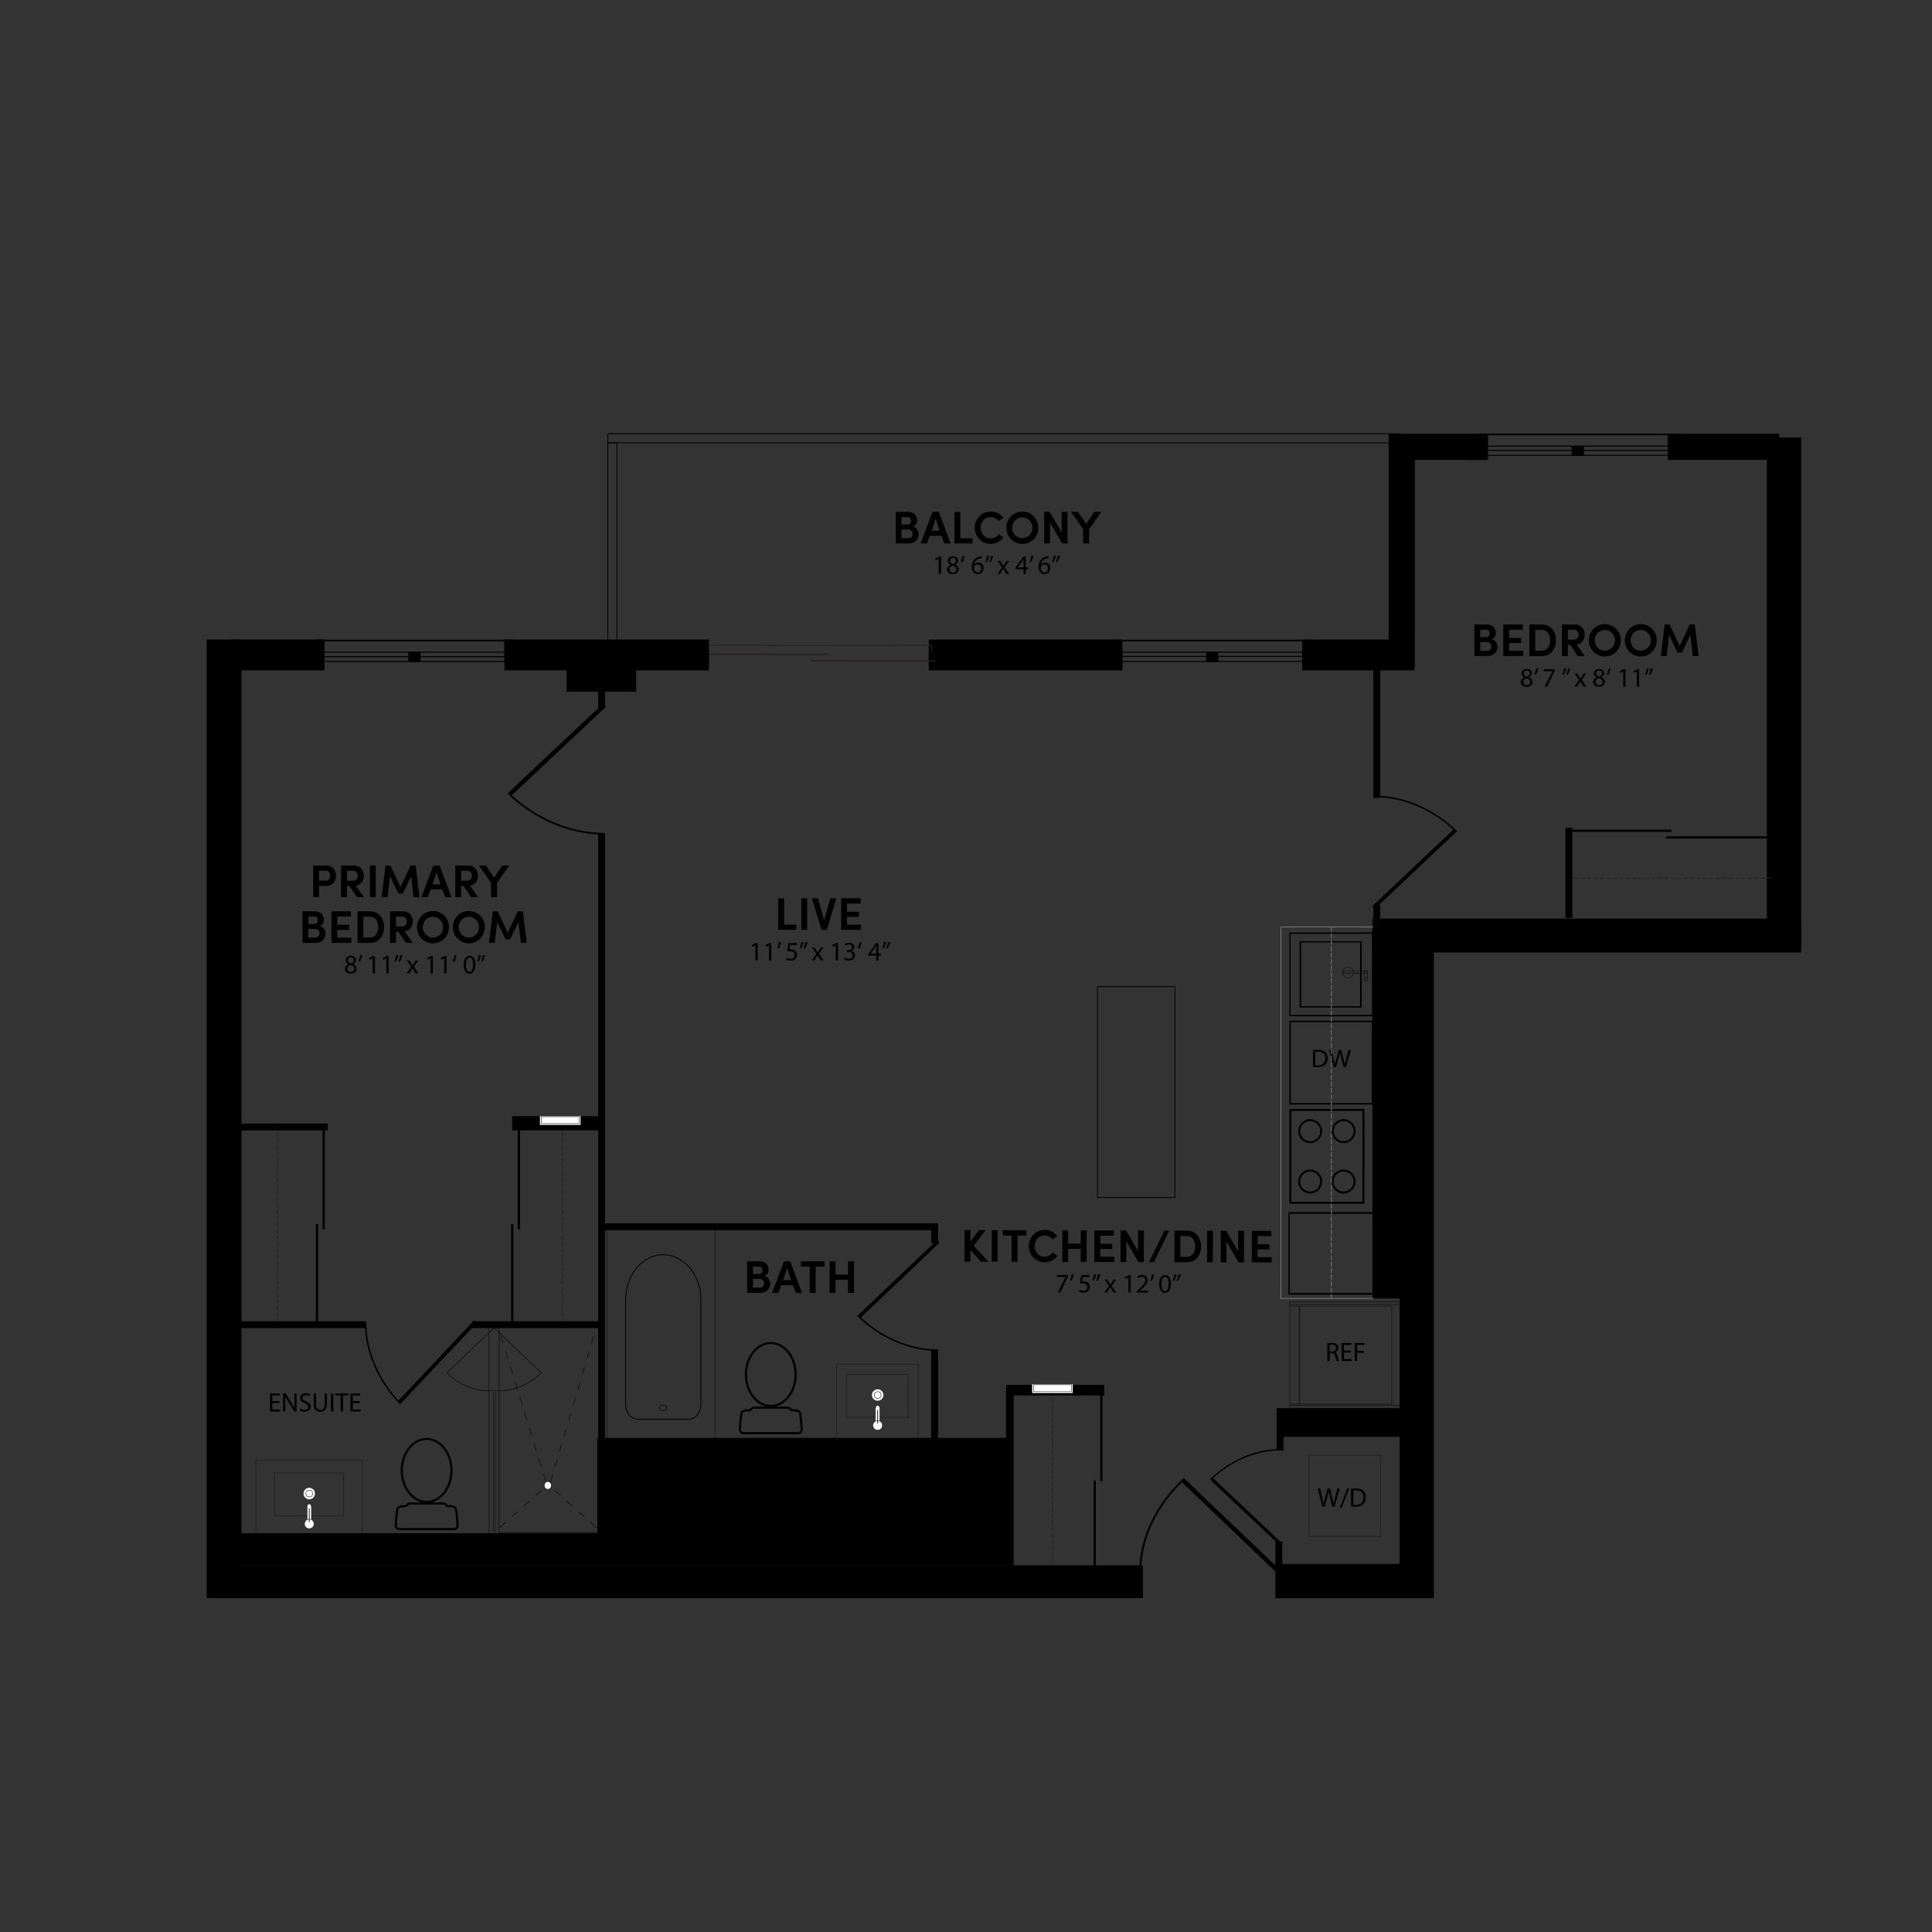 <?xml version="1.0" encoding="UTF-8"?>
<svg id="Layer_1" data-name="Layer 1" xmlns="http://www.w3.org/2000/svg" viewBox="0 0 1200 1200">
  <rect x="0" y="0" width="1200" height="1200" fill="#333333" stroke="none"/>
  <defs>
    <style>
      .cls-1, .cls-2 {
        fill: #fff;
      }

      .cls-3 {
        stroke: #201d1e;
      }

      .cls-3, .cls-4, .cls-5, .cls-6, .cls-7, .cls-8, .cls-9, .cls-10, .cls-11, .cls-12, .cls-13, .cls-14, .cls-15, .cls-16 {
        fill: none;
      }

      .cls-3, .cls-4, .cls-5, .cls-7, .cls-13, .cls-14, .cls-15, .cls-16 {
        stroke-width: .5px;
      }

      .cls-2, .cls-4, .cls-5 {
        stroke: #221f1f;
      }

      .cls-2, .cls-10, .cls-11 {
        stroke-width: .3px;
      }

      .cls-4, .cls-8, .cls-13, .cls-14, .cls-15, .cls-16 {
        stroke-miterlimit: 10;
      }

      .cls-6 {
        stroke-width: .55px;
      }

      .cls-6, .cls-12, .cls-13 {
        stroke: #231f20;
      }

      .cls-7, .cls-8, .cls-9, .cls-10, .cls-11, .cls-16 {
        stroke: #000;
      }

      .cls-8, .cls-9 {
        stroke-width: .25px;
      }

      .cls-17 {
        fill: #211e1f;
      }

      .cls-11 {
        stroke-dasharray: 0 0 5 5;
      }

      .cls-12 {
        stroke-width: .77px;
      }

      .cls-13, .cls-15 {
        stroke-dasharray: 0 0 3 1;
      }

      .cls-14, .cls-15 {
        stroke: #79797a;
      }
    </style>
  </defs>
  <g>
    <rect class="cls-3" x="377.08" y="760.26" width="67.13" height="136.61"/>
    <g>
      <path class="cls-7" d="M411.96,779.33c12.86,0,23.39,12.57,23.39,27.94v64.94c0,5.13-3.51,9.33-7.81,9.33h-31.16c-4.3,0-7.81-4.2-7.81-9.33v-64.94c0-15.37,10.52-27.94,23.39-27.94Z"/>
      <path class="cls-10" d="M410.34,875.81c.89,.73,2.34,.73,3.23,0,.89-.73,.89-1.91,0-2.64-.89-.72-2.34-.72-3.23,0-.89,.73-.89,1.91,0,2.64Z"/>
    </g>
  </g>
  <g>
    <path d="M194.52,537.62h7.96c4.35,0,6.23,3.16,6.23,6.34s-1.88,6.28-6.23,6.28h-4.32v6.96h-3.64v-19.59Zm3.64,3.24v6.14h4.15c1.88,0,2.76-1.59,2.76-3.04s-.82-3.1-2.64-3.1h-4.26Z"/>
    <path d="M225.99,557.21h-4.38l-4.61-6.96h-1.51v6.96h-3.64v-19.59h7.85c4.32,0,6.25,3.16,6.25,6.34,0,2.79-1.48,5.6-4.97,6.14l5,7.11Zm-10.49-16.35v6.14h3.92c1.93,0,2.76-1.59,2.76-3.04s-.82-3.1-2.64-3.1h-4.04Z"/>
    <path d="M229.75,537.62h3.61v19.59h-3.61v-19.59Z"/>
    <path d="M255.02,537.62h3.13l2.39,19.59h-3.64l-1.51-13.05-5.12,10.83h-2.9l-5.15-10.83-1.54,13.05h-3.64l2.42-19.59h3.07l6.25,13.25,6.23-13.25Z"/>
    <path d="M274.78,552.46h-7.31l-1.79,4.75h-3.87l7.33-19.59h3.92l7.33,19.59h-3.84l-1.79-4.75Zm-6.08-3.18h4.89l-2.47-7.48-2.42,7.48Z"/>
    <path d="M296.92,557.21h-4.38l-4.61-6.96h-1.51v6.96h-3.64v-19.59h7.85c4.32,0,6.25,3.16,6.25,6.34,0,2.79-1.48,5.6-4.97,6.14l5,7.11Zm-10.49-16.35v6.14h3.92c1.93,0,2.76-1.59,2.76-3.04s-.82-3.1-2.64-3.1h-4.04Z"/>
    <path d="M305,557.21v-8.93l-7.5-10.66h4.32l5.03,7.53,5.09-7.53h4.35l-7.56,10.72v8.87h-3.72Z"/>
    <path d="M198.6,575.17c2.42,.6,3.64,2.84,3.64,4.58,0,3.18-2.27,5.88-6.08,5.88h-8.27v-19.59h7.68c3.44,0,5.63,2.02,5.63,5.32,0,1.45-.63,3.04-2.59,3.81Zm-3.3-1.25c1.34,0,2.1-1.02,2.1-2.36s-.77-2.27-2.22-2.27h-3.67v4.63h3.78Zm-3.78,3.04v5.43h4.43c1.59,0,2.47-1.34,2.47-2.7,0-1.28-.88-2.73-2.56-2.73h-4.35Z"/>
    <path d="M205.85,566.05h12.11v3.24h-8.5v5.09h7.45v3.21h-7.45v4.8h8.78v3.24h-12.39v-19.59Z"/>
    <path d="M222.06,585.64v-19.59h7.65c5.6,0,8.84,4.26,8.84,9.84s-3.24,9.75-8.84,9.75h-7.65Zm3.64-3.33h4.01c3.47,0,5.2-2.9,5.2-6.42s-1.73-6.51-5.2-6.51h-4.01v12.93Z"/>
    <path d="M256.43,585.64h-4.38l-4.61-6.96h-1.51v6.96h-3.64v-19.59h7.85c4.32,0,6.25,3.16,6.25,6.34,0,2.79-1.48,5.6-4.97,6.14l5,7.11Zm-10.49-16.35v6.14h3.92c1.93,0,2.76-1.59,2.76-3.04s-.82-3.1-2.64-3.1h-4.04Z"/>
    <path d="M268.91,565.82c5.57,0,9.95,4.52,9.95,10.06s-4.38,10.03-9.95,10.03-9.92-4.52-9.92-10.03,4.35-10.06,9.92-10.06Zm0,16.52c3.5,0,6.31-2.87,6.31-6.45s-2.81-6.48-6.31-6.48-6.31,2.93-6.31,6.48,2.76,6.45,6.31,6.45Z"/>
    <path d="M291.22,565.82c5.57,0,9.95,4.52,9.95,10.06s-4.38,10.03-9.95,10.03-9.92-4.52-9.92-10.03,4.35-10.06,9.92-10.06Zm0,16.52c3.5,0,6.31-2.87,6.31-6.45s-2.81-6.48-6.31-6.48-6.31,2.93-6.31,6.48,2.76,6.45,6.31,6.45Z"/>
    <path d="M321.64,566.05h3.13l2.39,19.59h-3.64l-1.51-13.05-5.12,10.83h-2.9l-5.15-10.83-1.54,13.05h-3.64l2.42-19.59h3.07l6.25,13.25,6.23-13.25Z"/>
    <path d="M214.26,601.85c0-1.36,.81-2.32,2.14-2.89l-.02-.05c-1.19-.56-1.71-1.49-1.71-2.42,0-1.71,1.44-2.87,3.33-2.87,2.09,0,3.13,1.31,3.13,2.65,0,.91-.45,1.89-1.77,2.52v.05c1.34,.53,2.17,1.48,2.17,2.79,0,1.87-1.61,3.13-3.67,3.13-2.26,0-3.62-1.34-3.62-2.92Zm5.81-.07c0-1.31-.91-1.94-2.37-2.35-1.26,.36-1.94,1.19-1.94,2.22-.05,1.09,.78,2.06,2.16,2.06s2.16-.81,2.16-1.92Zm-4.01-5.39c0,1.08,.81,1.66,2.06,1.99,.93-.32,1.64-.98,1.64-1.96,0-.86-.51-1.76-1.82-1.76-1.21,0-1.87,.8-1.87,1.72Z"/>
    <path d="M225.17,593.23c-.38,1.39-1.09,3.17-1.56,3.93l-.93,.12c.36-.98,.8-2.7,.98-3.9l1.51-.15Z"/>
    <path d="M231.49,595.17h-.03l-1.87,1.01-.28-1.11,2.35-1.26h1.24v10.78h-1.41v-9.42Z"/>
    <path d="M239.96,595.17h-.03l-1.87,1.01-.28-1.11,2.35-1.26h1.24v10.78h-1.41v-9.42Z"/>
    <path d="M247.56,593.23c-.38,1.39-1.09,3.17-1.54,3.93l-.93,.12c.35-.98,.8-2.7,.98-3.9l1.49-.15Zm2.46,0c-.38,1.39-1.09,3.17-1.54,3.93l-.93,.12c.37-.98,.8-2.7,.98-3.9l1.49-.15Z"/>
    <path d="M254.31,596.56l1.14,1.73c.3,.45,.55,.86,.81,1.31h.05c.27-.48,.53-.9,.8-1.33l1.13-1.71h1.58l-2.74,3.88,2.82,4.15h-1.66l-1.18-1.81c-.31-.46-.58-.91-.86-1.39h-.03c-.27,.48-.55,.91-.85,1.39l-1.16,1.81h-1.61l2.85-4.1-2.72-3.93h1.62Z"/>
    <path d="M267.46,595.17h-.03l-1.87,1.01-.28-1.11,2.35-1.26h1.24v10.78h-1.41v-9.42Z"/>
    <path d="M275.93,595.17h-.03l-1.87,1.01-.28-1.11,2.35-1.26h1.24v10.78h-1.41v-9.42Z"/>
    <path d="M281.07,597.27c.38-1.39,1.09-3.18,1.54-3.95l.93-.1c-.35,.98-.8,2.69-.98,3.88l-1.49,.17Z"/>
    <path d="M295.28,599.08c0,3.67-1.36,5.69-3.75,5.69-2.11,0-3.53-1.97-3.57-5.54,0-3.62,1.56-5.61,3.75-5.61s3.57,2.02,3.57,5.46Zm-5.85,.17c0,2.8,.86,4.4,2.19,4.4,1.49,0,2.21-1.74,2.21-4.5s-.68-4.4-2.19-4.4c-1.28,0-2.21,1.56-2.21,4.49Z"/>
    <path d="M298.88,593.23c-.38,1.39-1.09,3.17-1.54,3.93l-.93,.12c.35-.98,.8-2.7,.98-3.9l1.49-.15Zm2.46,0c-.38,1.39-1.09,3.17-1.54,3.93l-.93,.12c.37-.98,.8-2.7,.98-3.9l1.49-.15Z"/>
  </g>
  <g>
    <path d="M613.99,783.65h-4.75s-6.52-7.28-6.52-7.28l-.02,7.25h-3.67s.05-19.6,.05-19.6h3.67s-.02,7.14-.02,7.14l5.28-7.12h4.26s-7.47,9.71-7.47,9.71l9.19,9.89Z"/>
    <path d="M616.03,764.06h3.61s-.05,19.6-.05,19.6h-3.61s.05-19.6,.05-19.6Z"/>
    <path d="M622.83,764.08l14.7,.04v3.33s-5.52-.01-5.52-.01l-.04,16.26h-3.67s.04-16.27,.04-16.27h-5.52s0-3.34,0-3.34Z"/>
    <path d="M656.79,780.06c-1.71,2.41-4.56,3.97-7.97,3.96-5.57-.01-9.85-4.55-9.84-10.06,.01-5.54,4.32-10.05,9.89-10.04,3.33,0,6.16,1.49,7.86,3.89l-2.9,2.07c-1.13-1.48-2.89-2.51-4.97-2.51-3.55,0-6.23,2.97-6.24,6.61,0,3.67,2.65,6.6,6.21,6.61,2.13,0,3.95-1.04,5.1-2.63l2.87,2.11Z"/>
    <path d="M674.97,764.22l-.05,19.59h-3.67s.02-8.11,.02-8.11l-7.85-.02-.02,8.1h-3.61s.05-19.6,.05-19.6h3.61s-.02,8.23-.02,8.23l7.85,.02,.02-8.22h3.67Z"/>
    <path d="M679.8,764.23l12.11,.03v3.24s-8.51-.02-8.51-.02v5.09s7.43,.02,7.43,.02v3.21s-7.46-.02-7.46-.02v4.8s8.77,.02,8.77,.02v3.24s-12.4-.03-12.4-.03l.05-19.59Z"/>
    <path d="M710.45,783.9h-3.33s-7.53-12.91-7.53-12.91l-.03,12.88h-3.61s.05-19.6,.05-19.6h3.38s7.44,12.76,7.44,12.76l.03-12.74h3.64s-.05,19.6-.05,19.6Z"/>
    <path d="M726.28,764.35l-9.55,19.56h-3.04s9.55-19.57,9.55-19.57h3.04Z"/>
    <path d="M729.47,783.95l.05-19.59,7.65,.02c5.6,.01,8.83,4.29,8.82,9.86-.01,5.57-3.27,9.74-8.87,9.73l-7.65-.02Zm3.65-3.32h4.01c3.47,.02,5.21-2.88,5.22-6.4,0-3.55-1.72-6.51-5.19-6.52h-4.01s-.03,12.92-.03,12.92Z"/>
    <path d="M749.77,764.41h3.61s-.05,19.6-.05,19.6h-3.61s.05-19.6,.05-19.6Z"/>
    <path d="M772.66,784.06h-3.33s-7.53-12.91-7.53-12.91l-.03,12.88h-3.61s.05-19.6,.05-19.6h3.38s7.44,12.76,7.44,12.76l.03-12.74h3.64s-.05,19.6-.05,19.6Z"/>
    <path d="M777.54,764.48l12.11,.03v3.24s-8.51-.02-8.51-.02v5.09s7.44,.02,7.44,.02v3.21s-7.46-.02-7.46-.02v4.8s8.77,.02,8.77,.02v3.24s-12.4-.03-12.4-.03l.05-19.59Z"/>
    <path d="M663.3,791.95v.96s-4.72,9.81-4.72,9.81h-1.51s4.7-9.53,4.7-9.53v-.03h-5.27s0-1.22,0-1.22l6.8,.02Z"/>
    <path d="M667.08,791.38c-.38,1.39-1.1,3.17-1.57,3.93l-.93,.11c.37-.98,.8-2.7,.99-3.9l1.51-.15Z"/>
    <path d="M676.66,793.21h-4.11s-.42,2.76-.42,2.76c.25-.03,.48-.06,.88-.06,.83,0,1.66,.19,2.32,.59,.84,.48,1.54,1.41,1.54,2.77,0,2.11-1.68,3.68-4.02,3.67-1.18,0-2.17-.34-2.69-.67l.37-1.11c.45,.27,1.33,.6,2.3,.6,1.38,0,2.56-.89,2.56-2.33-.01-1.39-.94-2.39-3.1-2.4-.61,0-1.09,.06-1.49,.11l.71-5.17h5.16s0,1.24,0,1.24Z"/>
    <path d="M681,791.41c-.38,1.39-1.1,3.17-1.55,3.93l-.93,.11c.35-.98,.8-2.7,.99-3.9l1.49-.15Zm2.46,0c-.39,1.39-1.1,3.17-1.55,3.93l-.93,.11c.37-.98,.8-2.7,.99-3.9l1.49-.15Z"/>
    <path d="M687.74,794.76l1.14,1.73c.3,.45,.55,.86,.81,1.31h.05c.27-.48,.53-.89,.8-1.32l1.13-1.71h1.58s-2.75,3.88-2.75,3.88l2.81,4.15h-1.66s-1.17-1.82-1.17-1.82c-.31-.47-.58-.91-.86-1.4h-.03c-.27,.48-.55,.91-.85,1.39l-1.17,1.8h-1.61s2.86-4.09,2.86-4.09l-2.71-3.94h1.62Z"/>
    <path d="M700.89,793.4h-.03l-1.88,1.01-.28-1.11,2.36-1.25h1.24s-.03,10.78-.03,10.78h-1.41s.02-9.42,.02-9.42Z"/>
    <path d="M706.17,802.84v-.9s1.15-1.11,1.15-1.11c2.76-2.61,4.01-4,4.03-5.63,0-1.09-.53-2.11-2.13-2.11-.98,0-1.79,.49-2.29,.91l-.46-1.03c.75-.63,1.81-1.09,3.05-1.09,2.32,0,3.3,1.6,3.29,3.14,0,1.99-1.45,3.6-3.73,5.78l-.86,.79v.03h4.84s0,1.22,0,1.22l-6.88-.02Z"/>
    <path d="M716.98,791.5c-.38,1.39-1.1,3.17-1.57,3.93l-.93,.11c.37-.98,.8-2.7,.99-3.9l1.51-.15Z"/>
    <path d="M727.28,797.39c0,3.67-1.37,5.69-3.76,5.68-2.11,0-3.53-1.98-3.55-5.55,0-3.62,1.57-5.6,3.76-5.6,2.27,0,3.56,2.03,3.55,5.47Zm-5.86,.15c0,2.8,.85,4.4,2.18,4.4,1.49,0,2.21-1.74,2.22-4.49,0-2.65-.67-4.4-2.18-4.4-1.28,0-2.21,1.55-2.22,4.49Z"/>
    <path d="M730.9,791.54c-.38,1.39-1.1,3.17-1.55,3.93l-.93,.11c.35-.98,.8-2.7,.99-3.9l1.49-.15Zm2.46,0c-.39,1.39-1.1,3.17-1.55,3.93l-.93,.11c.37-.98,.8-2.7,.99-3.9l1.49-.15Z"/>
  </g>
  <rect class="cls-7" x="681.67" y="612.81" width="48.09" height="131"/>
  <g>
    <path d="M926.48,397.01c2.42,.6,3.64,2.84,3.64,4.58,0,3.18-2.27,5.88-6.08,5.88h-8.27v-19.59h7.68c3.44,0,5.63,2.02,5.63,5.32,0,1.45-.63,3.04-2.59,3.81Zm-3.3-1.25c1.34,0,2.1-1.02,2.1-2.36s-.77-2.27-2.22-2.27h-3.67v4.63h3.78Zm-3.78,3.04v5.43h4.43c1.59,0,2.47-1.34,2.47-2.7,0-1.28-.88-2.73-2.56-2.73h-4.35Z"/>
    <path d="M933.73,387.89h12.11v3.24h-8.5v5.09h7.45v3.21h-7.45v4.8h8.78v3.24h-12.39v-19.59Z"/>
    <path d="M949.94,407.48v-19.59h7.65c5.6,0,8.84,4.26,8.84,9.84s-3.24,9.75-8.84,9.75h-7.65Zm3.64-3.33h4.01c3.47,0,5.2-2.9,5.2-6.42s-1.73-6.51-5.2-6.51h-4.01v12.93Z"/>
    <path d="M984.31,407.48h-4.38l-4.61-6.96h-1.51v6.96h-3.64v-19.59h7.85c4.32,0,6.25,3.16,6.25,6.34,0,2.79-1.48,5.6-4.97,6.14l5,7.11Zm-10.49-16.35v6.14h3.92c1.93,0,2.76-1.59,2.76-3.04s-.82-3.1-2.64-3.1h-4.04Z"/>
    <path d="M996.79,387.66c5.57,0,9.95,4.52,9.95,10.06s-4.38,10.03-9.95,10.03-9.92-4.52-9.92-10.03,4.35-10.06,9.92-10.06Zm0,16.52c3.5,0,6.31-2.87,6.31-6.45s-2.81-6.48-6.31-6.48-6.31,2.93-6.31,6.48,2.76,6.45,6.31,6.45Z"/>
    <path d="M1019.11,387.66c5.57,0,9.95,4.52,9.95,10.06s-4.38,10.03-9.95,10.03-9.92-4.52-9.92-10.03,4.35-10.06,9.92-10.06Zm0,16.52c3.5,0,6.31-2.87,6.31-6.45s-2.81-6.48-6.31-6.48-6.31,2.93-6.31,6.48,2.76,6.45,6.31,6.45Z"/>
    <path d="M1049.52,387.89h3.13l2.39,19.59h-3.64l-1.51-13.05-5.12,10.83h-2.9l-5.15-10.83-1.54,13.05h-3.64l2.42-19.59h3.07l6.25,13.25,6.23-13.25Z"/>
    <path d="M944.63,423.69c0-1.36,.81-2.32,2.14-2.89l-.02-.05c-1.19-.56-1.71-1.49-1.71-2.42,0-1.71,1.44-2.87,3.33-2.87,2.09,0,3.13,1.31,3.13,2.65,0,.91-.45,1.89-1.77,2.52v.05c1.34,.53,2.17,1.48,2.17,2.79,0,1.87-1.61,3.13-3.67,3.13-2.26,0-3.62-1.34-3.62-2.92Zm5.81-.07c0-1.31-.91-1.94-2.37-2.35-1.26,.36-1.94,1.19-1.94,2.22-.05,1.09,.78,2.06,2.16,2.06s2.16-.81,2.16-1.92Zm-4.01-5.39c0,1.08,.81,1.66,2.06,1.99,.93-.32,1.64-.98,1.64-1.96,0-.86-.51-1.76-1.82-1.76-1.21,0-1.87,.8-1.87,1.72Z"/>
    <path d="M955.55,415.07c-.38,1.39-1.09,3.17-1.56,3.93l-.93,.12c.37-.98,.8-2.7,.98-3.9l1.51-.15Z"/>
    <path d="M965.7,415.65v.96l-4.69,9.82h-1.51l4.68-9.54v-.03h-5.27v-1.21h6.8Z"/>
    <path d="M972.94,415.07c-.38,1.39-1.09,3.17-1.54,3.93l-.93,.12c.35-.98,.8-2.7,.98-3.9l1.49-.15Zm2.46,0c-.38,1.39-1.09,3.17-1.54,3.93l-.93,.12c.37-.98,.8-2.7,.98-3.9l1.49-.15Z"/>
    <path d="M979.69,418.4l1.14,1.73c.3,.45,.55,.86,.81,1.31h.05c.27-.48,.53-.9,.8-1.33l1.13-1.71h1.58l-2.74,3.88,2.82,4.15h-1.66l-1.18-1.81c-.32-.46-.58-.91-.86-1.39h-.03c-.26,.48-.55,.91-.85,1.39l-1.16,1.81h-1.61l2.85-4.1-2.72-3.93h1.62Z"/>
    <path d="M989.54,423.69c0-1.36,.81-2.32,2.14-2.89l-.02-.05c-1.19-.56-1.71-1.49-1.71-2.42,0-1.71,1.44-2.87,3.33-2.87,2.09,0,3.13,1.31,3.13,2.65,0,.91-.45,1.89-1.77,2.52v.05c1.34,.53,2.17,1.48,2.17,2.79,0,1.87-1.61,3.13-3.67,3.13-2.26,0-3.62-1.34-3.62-2.92Zm5.81-.07c0-1.31-.91-1.94-2.37-2.35-1.26,.36-1.94,1.19-1.94,2.22-.05,1.09,.78,2.06,2.16,2.06s2.16-.81,2.16-1.92Zm-4.01-5.39c0,1.08,.81,1.66,2.06,1.99,.93-.32,1.64-.98,1.64-1.96,0-.86-.51-1.76-1.82-1.76-1.21,0-1.87,.8-1.87,1.72Z"/>
    <path d="M997.98,419.11c.38-1.39,1.09-3.18,1.54-3.95l.93-.1c-.35,.98-.8,2.69-.98,3.88l-1.49,.17Z"/>
    <path d="M1008.2,417.01h-.03l-1.87,1.01-.28-1.11,2.36-1.26h1.24v10.78h-1.41v-9.42Z"/>
    <path d="M1016.67,417.01h-.03l-1.87,1.01-.28-1.11,2.36-1.26h1.24v10.78h-1.41v-9.42Z"/>
    <path d="M1024.27,415.07c-.38,1.39-1.09,3.17-1.54,3.93l-.93,.12c.35-.98,.8-2.7,.98-3.9l1.49-.15Zm2.46,0c-.38,1.39-1.09,3.17-1.54,3.93l-.93,.12c.37-.98,.8-2.7,.98-3.9l1.49-.15Z"/>
  </g>
  <g>
    <path d="M255.45,933.17h19.11c1.49,0,2.02,.05,3.17,1.21,.56,.55,.57,.56,1.22,.51,.26-.02,.58-.04,.99-.04,1.9,0,3.32,1.1,3.38,1.14,1.05,1.04,1.54,11.25,1.54,11.35,.02,.96-.25,1.72-.82,2.26-.89,.85-2.13,.8-2.26,.78h-33.6c-.09,0-1.33,.07-2.22-.78-.57-.54-.84-1.31-.81-2.26,0-.1,.49-10.31,1.48-11.29,.12-.1,1.55-1.2,3.44-1.2,.42,0,.74,.02,.99,.04q.67,.04,1.22-.51c1.15-1.15,1.68-1.21,3.17-1.21Zm23.14,3.08c-.7,0-1.07-.17-1.81-.92-.81-.82-.92-.82-2.21-.82h-19.11c-1.3,0-1.41,0-2.22,.81-.89,.89-1.24,.96-2.26,.91-.24-.01-.53-.03-.91-.03-1.18,0-2.16,.59-2.46,.79-.4,.98-1.02,7.13-1.11,10.39-.02,.56,.12,.98,.4,1.25,.46,.45,1.23,.42,1.24,.42h33.69s.82,.03,1.29-.42c.28-.27,.41-.69,.39-1.25-.09-3.25-.71-9.4-1.11-10.38-.29-.2-1.27-.79-2.46-.79-.38,0-.68,.02-.91,.03-.16,0-.31,.02-.44,.02Z"/>
    <path d="M264.99,893.08c8.88,0,16.11,9.08,16.11,20.23,0,11.16-7.23,20.23-16.11,20.23-8.88,0-16.11-9.07-16.11-20.23,0-11.16,7.23-20.23,16.11-20.23Zm0,39.11c8.14,0,14.77-8.47,14.77-18.88,0-10.41-6.62-18.88-14.77-18.88-8.14,0-14.76,8.47-14.76,18.88,0,10.41,6.62,18.88,14.76,18.88Z"/>
  </g>
  <g>
    <path d="M567.04,327.08c2.42,.6,3.64,2.84,3.64,4.58,0,3.18-2.27,5.88-6.08,5.88h-8.27v-19.59h7.68c3.44,0,5.63,2.02,5.63,5.32,0,1.45-.63,3.04-2.59,3.81Zm-3.3-1.25c1.34,0,2.1-1.02,2.1-2.36s-.77-2.27-2.22-2.27h-3.67v4.63h3.78Zm-3.78,3.04v5.43h4.43c1.59,0,2.47-1.34,2.47-2.7,0-1.28-.88-2.73-2.56-2.73h-4.35Z"/>
    <path d="M584.81,332.8h-7.31l-1.79,4.75h-3.87l7.33-19.59h3.92l7.33,19.59h-3.84l-1.79-4.75Zm-6.08-3.18h4.89l-2.47-7.48-2.42,7.48Z"/>
    <path d="M592.82,317.96h3.64v16.35h7.56v3.24h-11.2v-19.59Z"/>
    <path d="M623.24,333.85c-1.71,2.42-4.55,3.98-7.96,3.98-5.57,0-9.86-4.52-9.86-10.03s4.29-10.06,9.86-10.06c3.33,0,6.17,1.48,7.87,3.87l-2.9,2.08c-1.14-1.48-2.9-2.5-4.97-2.5-3.55,0-6.23,2.98-6.23,6.62s2.67,6.6,6.23,6.6c2.13,0,3.95-1.05,5.09-2.64l2.87,2.1Z"/>
    <path d="M634.98,317.73c5.57,0,9.95,4.52,9.95,10.06s-4.38,10.03-9.95,10.03-9.92-4.52-9.92-10.03,4.35-10.06,9.92-10.06Zm0,16.52c3.5,0,6.31-2.87,6.31-6.45s-2.81-6.48-6.31-6.48-6.31,2.93-6.31,6.48,2.76,6.45,6.31,6.45Z"/>
    <path d="M663.07,337.55h-3.33l-7.56-12.88v12.88h-3.61v-19.59h3.38l7.48,12.74v-12.74h3.64v19.59Z"/>
    <path d="M672.74,337.55v-8.93l-7.5-10.66h4.32l5.03,7.53,5.09-7.53h4.35l-7.56,10.72v8.87h-3.72Z"/>
    <path d="M583.07,347.08h-.03l-1.87,1.01-.28-1.11,2.35-1.26h1.24v10.78h-1.41v-9.42Z"/>
    <path d="M588.24,353.76c0-1.36,.81-2.32,2.14-2.89l-.02-.05c-1.19-.56-1.71-1.49-1.71-2.42,0-1.71,1.44-2.87,3.33-2.87,2.09,0,3.13,1.31,3.13,2.65,0,.91-.45,1.89-1.77,2.52v.05c1.34,.53,2.17,1.48,2.17,2.79,0,1.87-1.61,3.13-3.67,3.13-2.26,0-3.62-1.34-3.62-2.92Zm5.81-.07c0-1.31-.91-1.94-2.37-2.35-1.26,.36-1.94,1.19-1.94,2.22-.05,1.09,.78,2.06,2.16,2.06s2.16-.81,2.16-1.92Zm-4.01-5.39c0,1.08,.81,1.66,2.06,1.99,.93-.32,1.64-.98,1.64-1.96,0-.86-.51-1.76-1.82-1.76-1.21,0-1.87,.8-1.87,1.72Z"/>
    <path d="M596.68,349.18c.38-1.39,1.09-3.18,1.54-3.95l.93-.1c-.35,.98-.8,2.69-.98,3.88l-1.49,.17Z"/>
    <path d="M609.88,346.75c-.3-.02-.68,0-1.09,.07-2.29,.38-3.5,2.06-3.75,3.83h.05c.51-.68,1.41-1.24,2.6-1.24,1.91,0,3.25,1.38,3.25,3.48,0,1.97-1.34,3.8-3.58,3.8s-3.81-1.79-3.81-4.59c0-2.12,.76-3.8,1.82-4.86,.9-.88,2.09-1.43,3.45-1.59,.43-.07,.8-.08,1.06-.08v1.19Zm-.41,6.22c0-1.54-.88-2.47-2.22-2.47-.88,0-1.69,.55-2.09,1.33-.1,.17-.17,.38-.17,.65,.03,1.77,.85,3.08,2.37,3.08,1.26,0,2.11-1.04,2.11-2.59Z"/>
    <path d="M614.49,345.14c-.38,1.39-1.09,3.17-1.54,3.93l-.93,.12c.35-.98,.8-2.7,.98-3.9l1.49-.15Zm2.46,0c-.38,1.39-1.09,3.17-1.54,3.93l-.93,.12c.37-.98,.8-2.7,.98-3.9l1.49-.15Z"/>
    <path d="M621.24,348.47l1.14,1.73c.3,.45,.55,.86,.81,1.31h.05c.27-.48,.53-.9,.8-1.33l1.13-1.71h1.58l-2.74,3.88,2.82,4.15h-1.66l-1.18-1.81c-.31-.46-.58-.91-.86-1.39h-.03c-.27,.48-.55,.91-.85,1.39l-1.16,1.81h-1.61l2.85-4.1-2.72-3.93h1.62Z"/>
    <path d="M635.74,356.5v-2.94h-5.01v-.96l4.81-6.88h1.58v6.7h1.51v1.14h-1.51v2.94h-1.38Zm0-4.08v-3.6c0-.56,.02-1.13,.05-1.69h-.05c-.33,.63-.6,1.09-.9,1.59l-2.64,3.67v.03h3.53Z"/>
    <path d="M642,345.14c-.38,1.39-1.09,3.17-1.56,3.93l-.93,.12c.36-.98,.8-2.7,.98-3.9l1.51-.15Z"/>
    <path d="M651.31,346.75c-.3-.02-.68,0-1.09,.07-2.29,.38-3.5,2.06-3.75,3.83h.05c.51-.68,1.41-1.24,2.6-1.24,1.91,0,3.25,1.38,3.25,3.48,0,1.97-1.34,3.8-3.58,3.8s-3.81-1.79-3.81-4.59c0-2.12,.76-3.8,1.82-4.86,.9-.88,2.09-1.43,3.45-1.59,.43-.07,.8-.08,1.06-.08v1.19Zm-.41,6.22c0-1.54-.88-2.47-2.22-2.47-.88,0-1.69,.55-2.09,1.33-.1,.17-.17,.38-.17,.65,.03,1.77,.85,3.08,2.37,3.08,1.26,0,2.11-1.04,2.11-2.59Z"/>
    <path d="M655.92,345.14c-.38,1.39-1.09,3.17-1.54,3.93l-.93,.12c.35-.98,.8-2.7,.98-3.9l1.49-.15Zm2.46,0c-.38,1.39-1.09,3.17-1.54,3.93l-.93,.12c.37-.98,.8-2.7,.98-3.9l1.49-.15Z"/>
  </g>
  <polyline class="cls-4" points="225.03 953.61 225.03 906.91 158.95 906.91 158.95 953.61"/>
  <rect x="141.87" y="397.24" width="59.7" height="19.13"/>
  <rect x="1097.45" y="271.72" width="21.31" height="317.19"/>
  <rect x="576.85" y="405.34" width="71.36" height="6.78"/>
  <rect x="413.01" y="404.44" width="27.35" height="7.69"/>
  <rect x="808.8" y="397.24" width="69.76" height="19.13"/>
  <rect x="576.85" y="397.24" width="120.26" height="19.13"/>
  <rect x="1034.8" y="519.44" width="65.31" height="1.39"/>
  <line class="cls-13" x1="973.49" y1="545.43" x2="1100.93" y2="545.43"/>
  <line class="cls-12" x1="581.13" y1="410.56" x2="503.68" y2="410.49"/>
  <line class="cls-12" x1="514.88" y1="406.45" x2="438.53" y2="406.38"/>
  <polyline class="cls-6" points="438.52 405.22 438.53 400.7 578.69 400.82 578.69 405.34"/>
  <g>
    <rect class="cls-4" x="813.07" y="903.82" width="44.56" height="50.51"/>
    <g>
      <path d="M821.32,935.77l-2.84-11.18h1.53l1.33,5.66c.33,1.39,.63,2.79,.83,3.87h.03c.18-1.11,.53-2.44,.91-3.88l1.49-5.64h1.51l1.36,5.67c.32,1.33,.61,2.65,.78,3.83h.03c.23-1.23,.55-2.47,.9-3.87l1.48-5.64h1.48l-3.17,11.18h-1.51l-1.41-5.82c-.35-1.43-.58-2.52-.73-3.65h-.03c-.2,1.11-.45,2.21-.86,3.65l-1.59,5.82h-1.51Z"/>
      <path d="M832.22,936.44l4.63-12.02h1.13l-4.64,12.02h-1.11Z"/>
      <path d="M839.15,924.74c.88-.13,1.92-.23,3.07-.23,2.07,0,3.55,.48,4.53,1.39,1,.91,1.58,2.21,1.58,4.01s-.56,3.32-1.61,4.34c-1.04,1.04-2.77,1.61-4.94,1.61-1.03,0-1.89-.05-2.62-.13v-11Zm1.44,9.89c.37,.07,.9,.08,1.46,.08,3.08,0,4.76-1.72,4.76-4.74,.02-2.64-1.48-4.31-4.53-4.31-.75,0-1.31,.07-1.69,.15v8.82Z"/>
    </g>
  </g>
  <rect x="313.27" y="397.24" width="127.09" height="19.13"/>
  <rect x="852.42" y="577.55" width="20.02" height="228.96"/>
  <rect x="972.89" y="515.31" width="65.31" height="1.39"/>
  <rect x="972.32" y="514.19" width="4.27" height="55.99"/>
  <g>
    <polygon points="583.68 771.76 534.39 818.65 532.79 817.08 582.07 770.19 583.68 771.76"/>
    <path d="M582.52,838.13v.95c-17.91,0-36.37-8.16-50-21.55l.69-.67c13.45,13.22,31.66,21.27,49.31,21.27Z"/>
  </g>
  <g>
    <polygon points="793.7 977.57 733.7 920.28 735.69 918.42 795.7 975.7 793.7 977.57"/>
    <path d="M708.76,976.23h-1.21c0-20.82,10.44-42.27,27.57-58.11l.85,.8c-16.91,15.63-27.22,36.79-27.22,57.31Z"/>
  </g>
  <g>
    <path d="M173.51,871.47h-4.35v4.03h4.84v1.21h-6.29v-11.18h6.04v1.21h-4.59v3.53h4.35v1.19Z"/>
    <path d="M175.84,876.71v-11.18h1.58l3.58,5.66c.83,1.31,1.48,2.49,2.01,3.63l.03-.02c-.13-1.49-.17-2.85-.17-4.59v-4.68h1.36v11.18h-1.46l-3.55-5.67c-.78-1.24-1.53-2.52-2.09-3.73l-.05,.02c.08,1.41,.12,2.75,.12,4.61v4.78h-1.36Z"/>
    <path d="M186.52,874.95c.65,.4,1.59,.73,2.59,.73,1.48,0,2.34-.78,2.34-1.91,0-1.04-.6-1.64-2.11-2.22-1.82-.65-2.95-1.59-2.95-3.17,0-1.74,1.44-3.04,3.62-3.04,1.14,0,1.97,.26,2.47,.55l-.4,1.18c-.37-.2-1.11-.53-2.12-.53-1.53,0-2.11,.91-2.11,1.67,0,1.04,.68,1.56,2.22,2.16,1.89,.73,2.85,1.64,2.85,3.28,0,1.72-1.28,3.22-3.91,3.22-1.08,0-2.26-.32-2.85-.71l.36-1.21Z"/>
    <path d="M196.31,865.53v6.62c0,2.5,1.11,3.57,2.6,3.57,1.66,0,2.72-1.09,2.72-3.57v-6.62h1.46v6.52c0,3.43-1.81,4.84-4.23,4.84-2.29,0-4.01-1.31-4.01-4.78v-6.58h1.46Z"/>
    <path d="M207,865.53v11.18h-1.44v-11.18h1.44Z"/>
    <path d="M211.62,866.76h-3.4v-1.23h8.28v1.23h-3.42v9.95h-1.46v-9.95Z"/>
    <path d="M223.49,871.47h-4.35v4.03h4.84v1.21h-6.29v-11.18h6.04v1.21h-4.59v3.53h4.35v1.19Z"/>
  </g>
  <rect x="375.81" y="759.81" width="206.72" height="4.27"/>
  <rect x="578.37" y="759.98" width="4.27" height="12.17"/>
  <g>
    <polygon points="376.3 439.05 317.51 494.31 315.59 492.47 374.38 437.21 376.3 439.05"/>
    <path d="M374.92,517.27v1.11c-21.37,0-43.38-9.61-59.65-25.39l.83-.78c16.05,15.57,37.76,25.06,58.82,25.06Z"/>
  </g>
  <rect x="128.39" y="397.24" width="21.58" height="595.41"/>
  <g>
    <path d="M491.47,874.82q.55,.55,1.22,.51c.26-.02,.58-.04,.99-.04,1.89,0,3.32,1.1,3.44,1.2,.98,.98,1.47,11.19,1.48,11.29,.03,.96-.25,1.72-.81,2.26-.89,.85-2.12,.79-2.22,.79h-33.6c-.13,.02-1.37,.06-2.26-.79-.57-.54-.84-1.31-.82-2.26,0-.1,.49-10.31,1.54-11.35,.06-.05,1.48-1.14,3.38-1.14,.42,0,.74,.02,.99,.04,.65,.05,.66,.04,1.22-.51,1.15-1.16,1.68-1.21,3.17-1.21h19.11c1.49,0,2.02,.05,3.17,1.21Zm-26.76,1.86c-.24-.01-.53-.03-.91-.03-1.18,0-2.16,.59-2.46,.79-.4,.98-1.03,7.14-1.11,10.38-.01,.56,.12,.98,.39,1.25,.47,.45,1.24,.42,1.29,.42h33.69s.78,.04,1.24-.41c.28-.27,.41-.69,.4-1.25-.09-3.26-.71-9.41-1.11-10.39-.3-.2-1.27-.79-2.46-.79-.38,0-.68,.02-.91,.03-1.01,.06-1.37-.02-2.26-.91-.81-.81-.92-.81-2.22-.81h-19.11c-1.3,0-1.4,0-2.21,.82-.74,.74-1.11,.92-1.81,.92-.13,0-.28,0-.44-.02Z"/>
    <path d="M494.87,853.75c0,11.16-7.23,20.23-16.11,20.23-8.88,0-16.11-9.07-16.11-20.23,0-11.16,7.23-20.23,16.11-20.23,8.88,0,16.11,9.08,16.11,20.23Zm-1.35,0c0-10.41-6.62-18.88-14.76-18.88s-14.77,8.47-14.77,18.88c0,10.41,6.62,18.88,14.77,18.88,8.14,0,14.76-8.47,14.76-18.88Z"/>
  </g>
  <rect x="1035.83" y="269.42" width="69.3" height="16.25"/>
  <rect x="862.53" y="269.42" width="61.61" height="16.25"/>
  <path d="M807.18,625.82v-41.26h38.64l-.03,41.26h-38.61Zm1.01-40.4v39.55h36.58l.03-39.55h-36.61Z"/>
  <circle class="cls-8" cx="837.31" cy="604.02" r="3.38"/>
  <rect class="cls-8" x="847.36" y="603" width="1.97" height="6.07"/>
  <rect class="cls-8" x="834.17" y="603.34" width="15.16" height="1.38"/>
  <line class="cls-8" x1="847.61" y1="607.48" x2="849.46" y2="607.48"/>
  <rect x="852.42" y="570.57" width="266.34" height="21.03"/>
  <rect x="869.28" y="588.48" width="21.3" height="404.16"/>
  <g>
    <polyline class="cls-4" points="519.64 893.95 519.64 847.26 570.42 847.26 570.42 893.08"/>
    <rect class="cls-5" x="531.7" y="847.82" width="26.64" height="38.41" transform="translate(-322.01 1412.04) rotate(-90)"/>
    <path class="cls-2" d="M543.75,883.03c0,1.11,.61,2.01,1.37,2.01s1.37-.9,1.37-2.01v-8.12c0-1.11-.61-2.02-1.37-2.02s-1.37,.9-1.37,2.02v8.12Z"/>
    <path class="cls-2" d="M545.13,888.31c-1.64,0-2.97-1.33-2.97-2.97s1.33-2.97,2.97-2.97,2.97,1.33,2.97,2.97-1.33,2.97-2.97,2.97"/>
    <circle class="cls-2" cx="545.13" cy="866.48" r="3.74"/>
    <circle class="cls-2" cx="545.13" cy="866.48" r="2.1"/>
    <line class="cls-5" x1="545.13" y1="884.2" x2="545.13" y2="875.7"/>
    <rect class="cls-5" x="178.67" y="906.78" width="26.64" height="42.87" transform="translate(-736.22 1120.2) rotate(-90)"/>
    <path class="cls-2" d="M190.71,944.21c0,1.11,.61,2.01,1.37,2.01s1.37-.9,1.37-2.01v-8.12c0-1.11-.61-2.02-1.37-2.02s-1.37,.9-1.37,2.02v8.12Z"/>
    <path class="cls-2" d="M192.08,949.49c-1.64,0-2.97-1.33-2.97-2.97s1.33-2.97,2.97-2.97,2.97,1.33,2.97,2.97-1.33,2.97-2.97,2.97"/>
    <circle class="cls-2" cx="192.08" cy="927.67" r="3.74"/>
    <circle class="cls-2" cx="192.08" cy="927.67" r="2.1"/>
    <line class="cls-5" x1="192.08" y1="945.39" x2="192.08" y2="936.89"/>
  </g>
  <rect x="578.37" y="838.34" width="4.27" height="56.85"/>
  <rect x="371.54" y="414.32" width="4.27" height="25.54"/>
  <rect x="200.33" y="699.7" width="1.39" height="63.9"/>
  <line class="cls-13" x1="172.32" y1="699.01" x2="172.32" y2="823.72"/>
  <rect x="196.2" y="760.28" width="1.39" height="63.9"/>
  <rect x="147.57" y="697.85" width="55.99" height="4.27"/>
  <line class="cls-13" x1="349.39" y1="699.01" x2="349.39" y2="823.72"/>
  <rect x="318.15" y="693.27" width="55.99" height="8.82"/>
  <rect x="146.69" y="820.65" width="80.59" height="4.27"/>
  <rect x="293.34" y="820.65" width="80.59" height="4.27"/>
  <g>
    <polygon points="852.42 562.74 903.05 514.96 904.7 516.56 854.07 564.33 852.42 562.74"/>
    <path d="M853.6,495.11v-.96c18.4,0,37.36,8.31,51.37,21.96l-.71,.68c-13.82-13.47-32.52-21.67-50.66-21.67Z"/>
  </g>
  <rect x="853.02" y="410.55" width="4.27" height="85.07"/>
  <g>
    <polygon points="796.46 958.66 753.18 917.82 751.76 919.18 795.05 960.02 796.46 958.66"/>
    <path d="M795.44,900.85v-.82c-15.73,0-31.94,7.1-43.91,18.77l.61,.58c11.81-11.51,27.8-18.53,43.3-18.53Z"/>
  </g>
  <rect x="792.96" y="876.71" width="4.27" height="24.16"/>
  <rect x="792.18" y="957.47" width="4.27" height="16.74"/>
  <rect x="792.96" y="874.66" width="77.39" height="17.8"/>
  <rect x="351.91" y="416.03" width="43.25" height="13.61"/>
  <rect x="792.18" y="971.38" width="79.99" height="21.26"/>
  <rect x="142.27" y="972.24" width="567.66" height="20.4"/>
  <rect x="147.12" y="952.32" width="480.32" height="20.02"/>
  <rect x="370.98" y="893.08" width="256.47" height="78.3"/>
  <rect x="317.46" y="760.28" width="1.39" height="63.9"/>
  <rect x="321.59" y="699.7" width="1.39" height="63.9"/>
  <line class="cls-13" x1="653.68" y1="864.27" x2="653.68" y2="971.96"/>
  <rect x="679.24" y="919.58" width="1.39" height="52.76"/>
  <rect x="683.36" y="864.86" width="1.39" height="55.18"/>
  <rect x="625.03" y="860.15" width="60.79" height="6.61"/>
  <rect x="624.84" y="862.51" width="4.74" height="109.83"/>
  <rect x="371.54" y="517.51" width="4.27" height="386.3"/>
  <rect x="862.53" y="283.95" width="16.25" height="130.37"/>
  <g>
    <polygon points="294.56 820.06 247.2 870.25 248.78 871.89 296.14 821.7 294.56 820.06"/>
    <path d="M227.52,821.24h-.96c0,18.24,8.24,37.04,21.77,50.92l.67-.7c-13.35-13.7-21.48-32.24-21.48-50.21Z"/>
  </g>
  <g>
    <path d="M483.39,557.96h3.64v16.35h7.56v3.24h-11.2v-19.59Z"/>
    <path d="M497.72,557.96h3.61v19.59h-3.61v-19.59Z"/>
    <path d="M508.07,557.96l3.81,13.65,3.81-13.65h3.78l-5.94,19.59h-3.27l-5.97-19.59h3.78Z"/>
    <path d="M522.45,557.96h12.11v3.24h-8.5v5.09h7.45v3.21h-7.45v4.8h8.78v3.24h-12.39v-19.59Z"/>
    <path d="M469.2,587.08h-.03l-1.87,1.01-.28-1.11,2.35-1.26h1.24v10.78h-1.41v-9.42Z"/>
    <path d="M477.67,587.08h-.03l-1.87,1.01-.28-1.11,2.35-1.26h1.24v10.78h-1.41v-9.42Z"/>
    <path d="M485.28,585.14c-.38,1.39-1.09,3.17-1.56,3.93l-.93,.12c.36-.98,.8-2.7,.98-3.9l1.51-.15Z"/>
    <path d="M494.87,586.95h-4.11l-.41,2.77c.25-.03,.48-.07,.88-.07,.83,0,1.66,.18,2.32,.58,.85,.48,1.54,1.41,1.54,2.77,0,2.11-1.68,3.68-4.01,3.68-1.18,0-2.17-.33-2.69-.66l.36-1.11c.45,.27,1.33,.6,2.31,.6,1.38,0,2.55-.9,2.55-2.34-.02-1.39-.95-2.39-3.1-2.39-.61,0-1.09,.07-1.49,.12l.7-5.18h5.16v1.23Z"/>
    <path d="M499.2,585.14c-.38,1.39-1.09,3.17-1.54,3.93l-.93,.12c.35-.98,.8-2.7,.98-3.9l1.49-.15Zm2.46,0c-.38,1.39-1.09,3.17-1.54,3.93l-.93,.12c.37-.98,.8-2.7,.98-3.9l1.49-.15Z"/>
    <path d="M505.94,588.47l1.14,1.73c.3,.45,.55,.86,.81,1.31h.05c.27-.48,.53-.9,.8-1.33l1.13-1.71h1.58l-2.74,3.88,2.82,4.15h-1.66l-1.18-1.81c-.31-.46-.58-.91-.86-1.39h-.03c-.27,.48-.55,.91-.85,1.39l-1.16,1.81h-1.61l2.85-4.1-2.72-3.93h1.62Z"/>
    <path d="M519.1,587.08h-.03l-1.87,1.01-.28-1.11,2.35-1.26h1.24v10.78h-1.41v-9.42Z"/>
    <path d="M524.75,594.82c.41,.27,1.38,.68,2.39,.68,1.87,0,2.46-1.19,2.44-2.09-.02-1.51-1.38-2.16-2.79-2.16h-.81v-1.09h.81c1.06,0,2.41-.55,2.41-1.82,0-.86-.55-1.63-1.89-1.63-.86,0-1.69,.38-2.16,.71l-.38-1.06c.56-.41,1.66-.83,2.82-.83,2.12,0,3.08,1.26,3.08,2.57,0,1.11-.66,2.06-1.99,2.54v.03c1.33,.27,2.4,1.26,2.4,2.77,0,1.72-1.34,3.23-3.93,3.23-1.21,0-2.27-.38-2.8-.73l.4-1.13Z"/>
    <path d="M532.71,589.19c.38-1.39,1.09-3.18,1.54-3.95l.93-.1c-.35,.98-.8,2.69-.98,3.88l-1.49,.17Z"/>
    <path d="M544.27,596.5v-2.94h-5.01v-.96l4.81-6.88h1.58v6.7h1.51v1.14h-1.51v2.94h-1.38Zm0-4.08v-3.6c0-.56,.02-1.13,.05-1.69h-.05c-.33,.63-.6,1.09-.9,1.59l-2.64,3.67v.03h3.53Z"/>
    <path d="M550.52,585.14c-.38,1.39-1.09,3.17-1.54,3.93l-.93,.12c.35-.98,.8-2.7,.98-3.9l1.49-.15Zm2.46,0c-.38,1.39-1.09,3.17-1.54,3.93l-.93,.12c.37-.98,.8-2.7,.98-3.9l1.49-.15Z"/>
  </g>
  <g>
    <path d="M474.77,792.56c2.42,.6,3.64,2.84,3.64,4.58,0,3.18-2.27,5.88-6.08,5.88h-8.27v-19.59h7.68c3.44,0,5.63,2.02,5.63,5.32,0,1.45-.63,3.04-2.59,3.81Zm-3.3-1.25c1.34,0,2.1-1.02,2.1-2.36s-.77-2.27-2.22-2.27h-3.67v4.63h3.78Zm-3.78,3.04v5.43h4.43c1.59,0,2.47-1.34,2.47-2.7,0-1.28-.88-2.73-2.56-2.73h-4.35Z"/>
    <path d="M492.54,798.28h-7.31l-1.79,4.75h-3.87l7.33-19.59h3.92l7.33,19.59h-3.84l-1.79-4.75Zm-6.08-3.18h4.89l-2.47-7.48-2.42,7.48Z"/>
    <path d="M497.43,783.44h14.7v3.33h-5.51v16.26h-3.67v-16.26h-5.52v-3.33Z"/>
    <path d="M530.44,783.44v19.59h-3.67v-8.1h-7.85v8.1h-3.61v-19.59h3.61v8.22h7.85v-8.22h3.67Z"/>
  </g>
  <g>
    <polygon points="196.09 400.95 196.71 400.95 196.71 398.35 318.87 398.35 318.87 400.95 319.49 400.95 319.49 397.32 196.09 397.32 196.09 400.95"/>
    <g>
      <rect x="196.15" y="404.75" width="121.61" height=".62"/>
      <rect x="196.15" y="410.51" width="121.61" height=".62"/>
      <rect x="196.15" y="407.57" width="121.61" height=".64"/>
    </g>
    <rect x="254.4" y="404.33" width="6.04" height="7.58" transform="translate(665.54 150.7) rotate(90)"/>
    <rect x="320.55" y="402.31" width="6.04" height="11.62" transform="translate(731.69 84.55) rotate(90)"/>
    <rect x="191.77" y="402.24" width="6.7" height="11.41" transform="translate(603.06 212.82) rotate(90)"/>
    <rect x="195.12" y="397.32" width="6.46" height="13.81"/>
    <rect x="313.27" y="397.32" width="6.46" height="13.81"/>
  </g>
  <polygon points="691.62 400.95 692.24 400.95 692.24 398.35 814.41 398.35 814.41 400.95 815.03 400.95 815.03 397.32 691.62 397.32 691.62 400.95"/>
  <rect x="691.68" y="404.75" width="121.61" height=".62"/>
  <rect x="691.68" y="407.39" width="121.61" height=".62"/>
  <rect x="691.68" y="410.51" width="121.61" height=".62"/>
  <rect x="749.94" y="404.33" width="6.04" height="7.58" transform="translate(1161.08 -344.84) rotate(90)"/>
  <rect x="816.09" y="407.05" width="6.04" height="11.62" transform="translate(1231.96 -406.25) rotate(90)"/>
  <rect x="687.31" y="406.97" width="6.7" height="11.41" transform="translate(1103.33 -277.98) rotate(90)"/>
  <rect x="690.65" y="402.06" width="6.46" height="13.81"/>
  <rect x="808.8" y="402.06" width="6.46" height="13.81"/>
  <polygon points="918.65 272.97 919.27 272.97 919.27 270.36 1041.43 270.36 1041.43 272.97 1042.05 272.97 1042.05 269.34 918.65 269.34 918.65 272.97"/>
  <rect x="918.71" y="276.77" width="121.61" height=".62"/>
  <rect x="918.71" y="279.4" width="121.61" height=".62"/>
  <rect x="918.71" y="282.52" width="121.61" height=".62"/>
  <rect x="976.97" y="276.34" width="6.04" height="7.58" transform="translate(1260.12 -699.85) rotate(90)"/>
  <rect x="1043.11" y="276.69" width="6.04" height="11.62" transform="translate(1328.63 -763.63) rotate(90)"/>
  <rect x="914.33" y="276.62" width="6.7" height="11.41" transform="translate(1200 -635.36) rotate(90)"/>
  <rect x="917.68" y="271.71" width="6.46" height="13.81"/>
  <rect x="1035.83" y="271.71" width="6.46" height="13.81"/>
  <g>
    <rect class="cls-1" x="335.34" y="693.27" width="25.23" height="5.43" transform="translate(695.92 1391.97) rotate(180)"/>
    <rect class="cls-8" x="336.19" y="693.59" width="23.55" height="4.29" transform="translate(695.92 1391.47) rotate(180)"/>
  </g>
  <g>
    <rect class="cls-1" x="641.06" y="859.8" width="25.23" height="5.43" transform="translate(1307.36 1725.02) rotate(180)"/>
    <rect class="cls-8" x="641.9" y="860.12" width="23.55" height="4.29" transform="translate(1307.36 1724.52) rotate(180)"/>
  </g>
  <g>
    <path class="cls-17" d="M864.74,872.32h-63.9v-61.28h63.9v61.28Zm-63.37-.53h62.85v-60.23h-62.85v60.23Z"/>
    <rect class="cls-17" x="806.54" y="811.19" width="1.06" height="61.21"/>
    <g>
      <path d="M824.42,834.31c.73-.15,1.77-.23,2.77-.23,1.54,0,2.54,.28,3.23,.91,.56,.5,.88,1.26,.88,2.12,0,1.48-.93,2.45-2.11,2.85v.05c.86,.3,1.38,1.09,1.64,2.26,.36,1.56,.63,2.64,.86,3.07h-1.49c-.18-.31-.43-1.28-.75-2.67-.33-1.54-.93-2.12-2.24-2.17h-1.36v4.84h-1.44v-11.03Zm1.44,5.09h1.48c1.54,0,2.52-.85,2.52-2.12,0-1.44-1.04-2.07-2.57-2.09-.7,0-1.19,.07-1.43,.13v4.08Z"/>
      <path d="M839.09,840.1h-4.35v4.03h4.84v1.21h-6.29v-11.18h6.04v1.21h-4.59v3.53h4.35v1.19Z"/>
      <path d="M841.43,834.16h6.02v1.21h-4.58v3.72h4.23v1.19h-4.23v5.06h-1.44v-11.18Z"/>
    </g>
    <rect class="cls-8" x="800.94" y="808.56" width="69.09" height="1.69"/>
    <rect class="cls-8" x="800.94" y="872.96" width="69.7" height="1.69"/>
  </g>
  <path d="M852.96,631.25h-52.12v-52.12h52.12v52.12Zm-51.32-.88h50.52v-50.36h-50.52v50.36Z"/>
  <path d="M853.52,804.12h-53.24v-51.28h53.24v51.28Zm-52.42-1.09h51.6v-49.09h-51.6v49.09Z"/>
  <path d="M852.96,686.06h-52.12v-52.12h52.12v52.12Zm-51.18-.97h50.24v-50.18h-50.24v50.18Z"/>
  <g>
    <path d="M800.84,747.69v-58.94h46.65l-.04,58.94h-46.61Zm1.23-57.71v56.48h44.16l.04-56.48h-44.2Z"/>
    <g>
      <path d="M806.33,733.87c0-4.11,3.34-7.45,7.45-7.45s7.45,3.34,7.45,7.45-3.34,7.45-7.45,7.45-7.45-3.34-7.45-7.45Zm13.68,0c0-3.43-2.79-6.23-6.23-6.23s-6.23,2.79-6.23,6.23,2.79,6.22,6.23,6.22,6.23-2.79,6.23-6.22Z"/>
      <path d="M827.09,733.87c0-4.11,3.34-7.45,7.45-7.45s7.45,3.34,7.45,7.45-3.34,7.45-7.45,7.45-7.45-3.34-7.45-7.45Zm13.68,0c0-3.43-2.79-6.23-6.23-6.23s-6.23,2.79-6.23,6.23,2.79,6.22,6.23,6.22,6.23-2.79,6.23-6.22Z"/>
      <path d="M806.33,702.58c0-4.11,3.34-7.45,7.45-7.45s7.45,3.34,7.45,7.45-3.34,7.45-7.45,7.45-7.45-3.34-7.45-7.45Zm13.68,0c0-3.43-2.79-6.23-6.23-6.23s-6.23,2.79-6.23,6.23,2.79,6.23,6.23,6.23,6.23-2.79,6.23-6.23Z"/>
      <path d="M827.09,702.58c0-4.11,3.34-7.45,7.45-7.45s7.45,3.34,7.45,7.45-3.34,7.45-7.45,7.45-7.45-3.34-7.45-7.45Zm13.68,0c0-3.43-2.79-6.23-6.23-6.23s-6.23,2.79-6.23,6.23,2.79,6.23,6.23,6.23,6.23-2.79,6.23-6.23Z"/>
    </g>
  </g>
  <g>
    <path d="M815.48,652.29c.88-.13,1.92-.22,3.07-.22,2.07,0,3.55,.46,4.53,1.32,1,.86,1.58,2.09,1.58,3.8s-.56,3.14-1.61,4.11c-1.04,.99-2.77,1.52-4.94,1.52-1.03,0-1.89-.05-2.62-.13v-10.41Zm1.44,9.36c.37,.06,.9,.08,1.46,.08,3.08,0,4.76-1.63,4.76-4.49,.02-2.5-1.48-4.08-4.53-4.08-.75,0-1.31,.06-1.69,.14v8.35Z"/>
    <path d="M828.31,662.73l-2.84-10.58h1.53l1.33,5.35c.33,1.32,.63,2.64,.83,3.66h.03c.18-1.05,.53-2.31,.91-3.67l1.49-5.34h1.51l1.36,5.37c.32,1.26,.61,2.51,.78,3.63h.03c.23-1.16,.55-2.34,.9-3.66l1.48-5.34h1.48l-3.17,10.58h-1.51l-1.41-5.51c-.35-1.35-.58-2.39-.73-3.45h-.03c-.2,1.05-.45,2.09-.86,3.45l-1.59,5.51h-1.51Z"/>
  </g>
  <line class="cls-15" x1="826.95" y1="575.75" x2="826.95" y2="806.47"/>
  <line class="cls-14" x1="795.59" y1="806.51" x2="795.59" y2="575.75"/>
  <line class="cls-14" x1="795.09" y1="806.47" x2="853.09" y2="806.47"/>
  <line class="cls-14" x1="795.59" y1="575.75" x2="853.52" y2="575.75"/>
  <rect x="853.02" y="562.1" width="4.27" height="85.07"/>
  <rect class="cls-16" x="377.54" y="275.06" width="5.66" height="131.75"/>
  <rect class="cls-16" x="620.59" y="26.35" width="5.66" height="491.75" transform="translate(895.65 -351.19) rotate(90)"/>
  <g>
    <line class="cls-9" x1="303.78" y1="823.68" x2="303.78" y2="954.01"/>
    <line class="cls-9" x1="303.78" y1="863.87" x2="310.03" y2="863.87"/>
    <line class="cls-9" x1="306.49" y1="864.86" x2="306.49" y2="952.02"/>
    <line class="cls-9" x1="307.72" y1="863.87" x2="307.72" y2="951.87"/>
    <g>
      <rect class="cls-10" x="310.03" y="823.68" width="62.82" height="128.19"/>
      <line class="cls-11" x1="370.49" y1="948.95" x2="342.98" y2="924.29"/>
      <line class="cls-11" x1="339.11" y1="920.24" x2="310.03" y2="826.5"/>
      <line class="cls-11" x1="341.84" y1="920.91" x2="369.69" y2="826.5"/>
      <line class="cls-11" x1="310.31" y1="948.93" x2="337.81" y2="924.27"/>
      <g>
        <path class="cls-1" d="M338.67,924.34c-.87-.95-.87-2.49,0-3.44,.88-.95,2.3-.95,3.17,0,.87,.95,.87,2.49,0,3.44-.87,.95-2.29,.95-3.17,0"/>
        <path class="cls-10" d="M338.67,924.34c-.87-.95-.87-2.49,0-3.44,.88-.95,2.3-.95,3.17,0,.87,.95,.87,2.49,0,3.44-.87,.95-2.29,.95-3.17,0Z"/>
      </g>
    </g>
    <path class="cls-10" d="M309.99,863.87c10.06,0,19.38-4.53,26.25-11.1l-29.34-28.05"/>
    <path class="cls-10" d="M303.81,863.87c-10.06,0-19.38-4.53-26.25-11.1l29.34-28.05"/>
    <line class="cls-1" x1="302.97" y1="838.74" x2="302.97" y2="841.17"/>
  </g>
</svg>